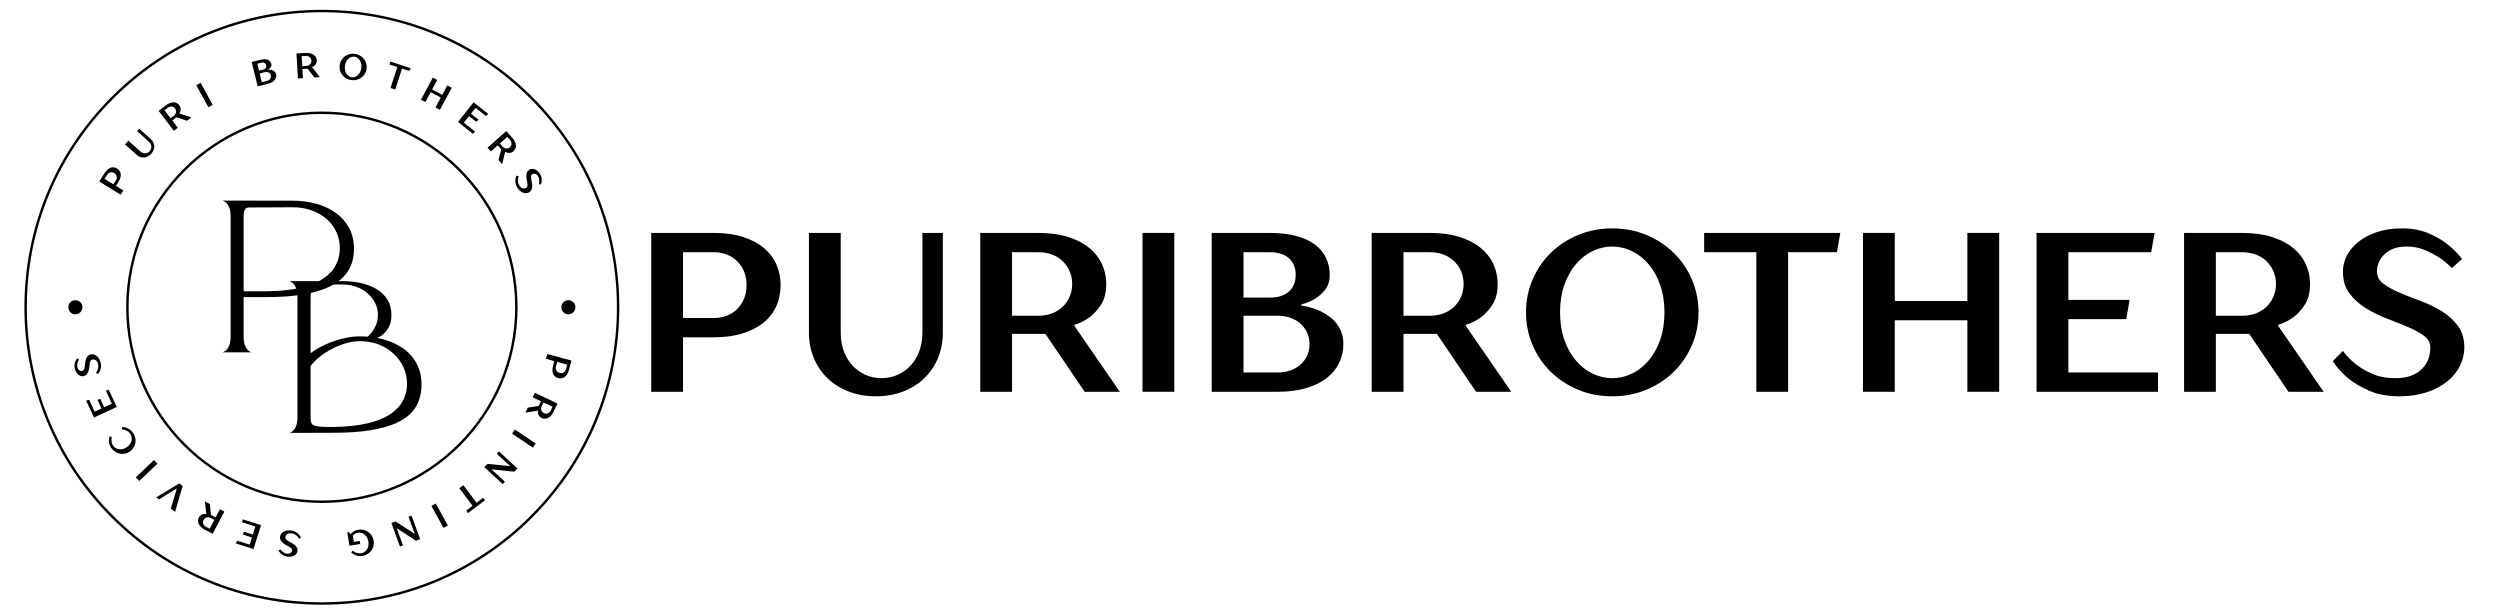 <svg xmlns="http://www.w3.org/2000/svg" xmlns:xlink="http://www.w3.org/1999/xlink" width="1779" zoomAndPan="magnify" viewBox="0 0 1334.25 328.5" height="438" preserveAspectRatio="xMidYMid meet" version="1.0"><defs><g/><clipPath id="6273a9d703"><path d="M 13.023 5.227 L 330.539 5.227 L 330.539 322.742 L 13.023 322.742 Z M 13.023 5.227 " clip-rule="nonzero"/></clipPath><clipPath id="1a4d85cfb7"><rect x="0" width="248" y="0" height="86"/></clipPath><clipPath id="3e43bc9c5d"><rect x="0" width="278" y="0" height="118"/></clipPath><clipPath id="628910f1ae"><rect x="0" width="75" y="0" height="189"/></clipPath><clipPath id="c543af1c1e"><rect x="0" width="76" y="0" height="189"/></clipPath><clipPath id="1decd42734"><rect x="0" width="988" y="0" height="148"/></clipPath></defs><g clip-path="url(#6273a9d703)"><path fill="#000000" d="M 171.777 322.738 C 129.375 322.738 89.508 306.227 59.52 276.242 C 29.535 246.254 13.023 206.387 13.023 163.984 C 13.023 121.578 29.535 81.711 59.52 51.723 C 89.508 21.738 129.375 5.227 171.777 5.227 C 214.184 5.227 254.051 21.738 284.035 51.723 C 314.023 81.711 330.535 121.578 330.535 163.984 C 330.535 206.387 314.023 246.254 284.035 276.242 C 254.051 306.227 214.184 322.738 171.777 322.738 Z M 171.777 6.531 C 129.723 6.531 90.184 22.91 60.445 52.648 C 30.707 82.387 14.328 121.926 14.328 163.984 C 14.328 206.039 30.707 245.578 60.445 275.316 C 90.184 305.055 129.723 321.434 171.777 321.434 C 213.836 321.434 253.375 305.055 283.113 275.316 C 312.852 245.578 329.23 206.039 329.23 163.984 C 329.23 121.926 312.852 82.387 283.113 52.648 C 253.375 22.91 213.836 6.531 171.777 6.531 Z M 171.777 6.531 " fill-opacity="1" fill-rule="nonzero"/></g><path fill="#000000" d="M 171.777 268.438 C 114.184 268.438 67.324 221.578 67.324 163.984 C 67.324 106.387 114.184 59.527 171.777 59.527 C 229.375 59.527 276.234 106.387 276.234 163.984 C 276.234 221.578 229.375 268.438 171.777 268.438 Z M 171.777 60.836 C 114.902 60.836 68.633 107.105 68.633 163.984 C 68.633 220.859 114.902 267.129 171.777 267.129 C 228.656 267.129 274.926 220.859 274.926 163.984 C 274.926 107.105 228.656 60.836 171.777 60.836 Z M 171.777 60.836 " fill-opacity="1" fill-rule="nonzero"/><path fill="#000000" d="M 43.988 163.984 C 43.988 166.062 42.301 167.746 40.223 167.746 C 38.145 167.746 36.461 166.062 36.461 163.984 C 36.461 161.906 38.145 160.219 40.223 160.219 C 42.301 160.219 43.988 161.906 43.988 163.984 Z M 303.336 160.219 C 301.258 160.219 299.57 161.906 299.57 163.984 C 299.57 166.062 301.258 167.746 303.336 167.746 C 305.414 167.746 307.098 166.062 307.098 163.984 C 307.098 161.906 305.414 160.219 303.336 160.219 Z M 303.336 160.219 " fill-opacity="1" fill-rule="nonzero"/><g transform="matrix(1, 0, 0, 1, 48, 23)"><g clip-path="url(#1a4d85cfb7)"><g fill="#000000" fill-opacity="1"><g transform="translate(15.649, 82.137)"><g><path d="M -10.625 -8.25 L -7.859 -12.719 C -7.367 -13.508 -6.836 -14.145 -6.266 -14.625 C -5.703 -15.113 -5.129 -15.457 -4.547 -15.656 C -3.973 -15.852 -3.395 -15.91 -2.812 -15.828 C -2.238 -15.742 -1.688 -15.539 -1.156 -15.219 C -0.613 -14.875 -0.18 -14.461 0.141 -13.984 C 0.473 -13.504 0.68 -12.957 0.766 -12.344 C 0.859 -11.738 0.812 -11.078 0.625 -10.359 C 0.438 -9.648 0.098 -8.898 -0.391 -8.109 L -1.75 -5.922 L 2.156 -3.5 L 0.75 -1.219 Z M -1.766 -8.953 C -1.547 -9.297 -1.406 -9.645 -1.344 -10 C -1.281 -10.363 -1.289 -10.719 -1.375 -11.062 C -1.457 -11.406 -1.609 -11.719 -1.828 -12 C -2.047 -12.289 -2.328 -12.547 -2.672 -12.766 C -3.016 -12.973 -3.363 -13.109 -3.719 -13.172 C -4.07 -13.242 -4.414 -13.238 -4.75 -13.156 C -5.094 -13.07 -5.41 -12.922 -5.703 -12.703 C -6.004 -12.492 -6.266 -12.219 -6.484 -11.875 L -7.844 -9.688 L -3.125 -6.766 Z M -1.766 -8.953 "/></g></g></g><g fill="#000000" fill-opacity="1"><g transform="translate(27.704, 64.059)"><g><path d="M 5.031 -5 C 4.469 -4.375 3.852 -3.895 3.188 -3.562 C 2.531 -3.227 1.859 -3.035 1.172 -2.984 C 0.484 -2.941 -0.191 -3.035 -0.859 -3.266 C -1.535 -3.504 -2.156 -3.879 -2.719 -4.391 L -8.953 -10.031 L -7.172 -12.016 L -0.938 -6.375 C -0.508 -5.988 -0.062 -5.703 0.406 -5.516 C 0.875 -5.328 1.332 -5.238 1.781 -5.25 C 2.238 -5.27 2.676 -5.367 3.094 -5.547 C 3.52 -5.734 3.895 -6.004 4.219 -6.359 C 4.531 -6.711 4.758 -7.109 4.906 -7.547 C 5.051 -7.984 5.102 -8.426 5.062 -8.875 C 5.031 -9.32 4.898 -9.77 4.672 -10.219 C 4.441 -10.664 4.113 -11.082 3.688 -11.469 L -2.547 -17.109 L -1.406 -18.391 L 4.828 -12.75 C 5.391 -12.238 5.828 -11.66 6.141 -11.016 C 6.453 -10.379 6.613 -9.711 6.625 -9.016 C 6.645 -8.328 6.523 -7.641 6.266 -6.953 C 6.004 -6.266 5.594 -5.613 5.031 -5 Z M 5.031 -5 "/></g></g></g><g fill="#000000" fill-opacity="1"><g transform="translate(43.646, 47.671)"><g><path d="M -6.984 -11.5 L -3.109 -14.453 C -2.359 -15.035 -1.629 -15.453 -0.922 -15.703 C -0.223 -15.961 0.43 -16.082 1.047 -16.062 C 1.66 -16.051 2.223 -15.91 2.734 -15.641 C 3.254 -15.367 3.691 -15 4.047 -14.531 C 4.473 -13.969 4.707 -13.426 4.75 -12.906 C 4.801 -12.383 4.77 -11.926 4.656 -11.531 C 4.531 -11.039 4.316 -10.586 4.016 -10.172 L 4.062 -10.094 L 10.484 -8.016 L 8.125 -6.203 L 2.547 -8.078 L 0.312 -6.375 L 3.266 -2.5 L 1.141 -0.875 Z M 1.125 -8.922 C 1.469 -9.18 1.738 -9.469 1.938 -9.781 C 2.133 -10.102 2.254 -10.438 2.297 -10.781 C 2.348 -11.125 2.332 -11.461 2.25 -11.797 C 2.164 -12.141 2.004 -12.469 1.766 -12.781 C 1.535 -13.082 1.266 -13.316 0.953 -13.484 C 0.648 -13.66 0.328 -13.77 -0.016 -13.812 C -0.359 -13.852 -0.707 -13.816 -1.062 -13.703 C -1.426 -13.598 -1.781 -13.414 -2.125 -13.156 L -3.875 -11.828 L -0.625 -7.594 Z M 1.125 -8.922 "/></g></g></g><g fill="#000000" fill-opacity="1"><g transform="translate(61.931, 34.907)"><g><path d="M -5.188 -12.406 L -2.859 -13.703 L 3.594 -1.984 L 1.266 -0.688 Z M -5.188 -12.406 "/></g></g></g><g fill="#000000" fill-opacity="1"><g transform="translate(75.06, 28.311)"><g/></g></g><g fill="#000000" fill-opacity="1"><g transform="translate(88.103, 23.399)"><g><path d="M -1.781 -13.344 L 2.953 -14.5 C 3.805 -14.707 4.566 -14.801 5.234 -14.781 C 5.91 -14.758 6.484 -14.641 6.953 -14.422 C 7.422 -14.203 7.801 -13.906 8.094 -13.531 C 8.383 -13.164 8.594 -12.738 8.719 -12.25 C 8.832 -11.75 8.805 -11.316 8.641 -10.953 C 8.473 -10.586 8.266 -10.285 8.016 -10.047 C 7.734 -9.742 7.391 -9.488 6.984 -9.281 L 7.016 -9.188 C 7.672 -9.238 8.273 -9.195 8.828 -9.062 C 9.078 -9 9.328 -8.914 9.578 -8.812 C 9.828 -8.719 10.055 -8.578 10.266 -8.391 C 10.484 -8.211 10.672 -8 10.828 -7.75 C 10.992 -7.508 11.117 -7.219 11.203 -6.875 C 11.336 -6.332 11.348 -5.797 11.234 -5.266 C 11.129 -4.734 10.898 -4.234 10.547 -3.766 C 10.191 -3.305 9.703 -2.895 9.078 -2.531 C 8.453 -2.164 7.68 -1.875 6.766 -1.656 L 1.391 -0.344 Z M 6.375 -3.234 C 6.781 -3.328 7.129 -3.469 7.422 -3.656 C 7.711 -3.852 7.945 -4.086 8.125 -4.359 C 8.301 -4.629 8.414 -4.922 8.469 -5.234 C 8.531 -5.555 8.52 -5.879 8.438 -6.203 C 8.363 -6.523 8.227 -6.812 8.031 -7.062 C 7.832 -7.312 7.594 -7.508 7.312 -7.656 C 7.039 -7.812 6.727 -7.91 6.375 -7.953 C 6.031 -7.992 5.656 -7.969 5.25 -7.875 L 2.484 -7.188 L 3.609 -2.547 Z M 4.25 -9.219 C 4.957 -9.383 5.445 -9.68 5.719 -10.109 C 6 -10.535 6.07 -11.023 5.938 -11.578 C 5.801 -12.129 5.508 -12.531 5.062 -12.781 C 4.625 -13.039 4.051 -13.086 3.344 -12.922 L 1.219 -12.391 L 2.125 -8.688 Z M 4.25 -9.219 "/></g></g></g><g fill="#000000" fill-opacity="1"><g transform="translate(109.58, 18.958)"><g><path d="M 0.641 -13.438 L 5.5 -13.719 C 6.445 -13.781 7.281 -13.723 8 -13.547 C 8.727 -13.367 9.344 -13.098 9.844 -12.734 C 10.352 -12.379 10.742 -11.945 11.016 -11.438 C 11.285 -10.926 11.438 -10.375 11.469 -9.781 C 11.508 -9.082 11.406 -8.504 11.156 -8.047 C 10.906 -7.586 10.625 -7.223 10.312 -6.953 C 9.926 -6.617 9.488 -6.363 9 -6.188 L 9.016 -6.094 L 13.156 -0.797 L 10.203 -0.609 L 6.609 -5.281 L 3.812 -5.109 L 4.109 -0.25 L 1.438 -0.094 Z M 5.906 -6.766 C 6.332 -6.797 6.719 -6.883 7.062 -7.031 C 7.406 -7.188 7.691 -7.395 7.922 -7.656 C 8.16 -7.914 8.336 -8.207 8.453 -8.531 C 8.578 -8.863 8.629 -9.223 8.609 -9.609 C 8.586 -9.992 8.492 -10.344 8.328 -10.656 C 8.172 -10.977 7.957 -11.25 7.688 -11.469 C 7.426 -11.695 7.117 -11.867 6.766 -11.984 C 6.41 -12.098 6.02 -12.141 5.594 -12.109 L 3.406 -11.984 L 3.719 -6.641 Z M 5.906 -6.766 "/></g></g></g><g fill="#000000" fill-opacity="1"><g transform="translate(131.632, 18.332)"><g><path d="M 7.922 1.422 C 6.891 1.285 5.957 0.977 5.125 0.5 C 4.301 0.02 3.609 -0.578 3.047 -1.297 C 2.484 -2.016 2.07 -2.82 1.812 -3.719 C 1.562 -4.625 1.504 -5.562 1.641 -6.531 C 1.766 -7.508 2.062 -8.395 2.531 -9.188 C 3.008 -9.988 3.613 -10.664 4.344 -11.219 C 5.07 -11.77 5.895 -12.172 6.812 -12.422 C 7.738 -12.68 8.719 -12.742 9.75 -12.609 C 10.77 -12.473 11.691 -12.16 12.516 -11.672 C 13.348 -11.191 14.039 -10.594 14.594 -9.875 C 15.156 -9.156 15.566 -8.348 15.828 -7.453 C 16.086 -6.555 16.156 -5.617 16.031 -4.641 C 15.895 -3.672 15.586 -2.785 15.109 -1.984 C 14.629 -1.18 14.023 -0.504 13.297 0.047 C 12.578 0.598 11.754 1 10.828 1.25 C 9.91 1.5 8.941 1.555 7.922 1.422 Z M 8.109 -0.078 C 8.672 -0.004 9.227 -0.062 9.781 -0.25 C 10.344 -0.438 10.859 -0.738 11.328 -1.156 C 11.797 -1.582 12.191 -2.117 12.516 -2.766 C 12.848 -3.41 13.07 -4.16 13.188 -5.016 C 13.289 -5.867 13.266 -6.648 13.109 -7.359 C 12.961 -8.078 12.719 -8.695 12.375 -9.219 C 12.031 -9.75 11.613 -10.172 11.125 -10.484 C 10.645 -10.805 10.125 -11.004 9.562 -11.078 C 8.988 -11.148 8.422 -11.098 7.859 -10.922 C 7.297 -10.742 6.781 -10.441 6.312 -10.016 C 5.852 -9.598 5.457 -9.062 5.125 -8.406 C 4.789 -7.758 4.57 -7.008 4.469 -6.156 C 4.352 -5.301 4.375 -4.52 4.531 -3.812 C 4.688 -3.102 4.93 -2.484 5.266 -1.953 C 5.609 -1.43 6.023 -1.004 6.516 -0.672 C 7.004 -0.348 7.535 -0.148 8.109 -0.078 Z M 8.109 -0.078 "/></g></g></g><g fill="#000000" fill-opacity="1"><g transform="translate(156.028, 22.528)"><g><path d="M 8.016 -9.75 L 3.812 -11.109 L 4.312 -12.656 L 15.219 -9.109 L 14.453 -7.656 L 10.547 -8.922 L 6.906 2.25 L 4.375 1.422 Z M 8.016 -9.75 "/></g></g></g><g fill="#000000" fill-opacity="1"><g transform="translate(175.41, 29.533)"><g><path d="M 7.578 -11.109 L 9.938 -9.844 L 7.234 -4.797 L 12.609 -1.906 L 15.312 -6.953 L 17.688 -5.688 L 11.375 6.094 L 9 4.828 L 11.844 -0.469 L 6.469 -3.359 L 3.625 1.938 L 1.266 0.672 Z M 7.578 -11.109 "/></g></g></g><g fill="#000000" fill-opacity="1"><g transform="translate(195.318, 41.2)"><g><path d="M 9.438 -9.594 L 17.219 -3.422 L 15.969 -2.312 L 10.516 -6.656 L 8.031 -3.516 L 12.078 -0.297 L 10.828 0.797 L 7.016 -2.234 L 4.234 1.281 L 10.141 5.984 L 9.125 7.25 L 1.125 0.891 Z M 9.438 -9.594 "/></g></g></g><g fill="#000000" fill-opacity="1"><g transform="translate(211.244, 54.749)"><g><path d="M 10.969 -7.797 L 14.203 -4.156 C 14.828 -3.445 15.289 -2.75 15.594 -2.062 C 15.906 -1.375 16.07 -0.723 16.094 -0.109 C 16.125 0.504 16.023 1.07 15.797 1.594 C 15.566 2.125 15.227 2.586 14.781 2.984 C 14.258 3.441 13.738 3.719 13.219 3.812 C 12.695 3.906 12.234 3.906 11.828 3.812 C 11.336 3.719 10.867 3.535 10.422 3.266 L 10.359 3.328 L 8.75 9.875 L 6.781 7.656 L 8.25 1.953 L 6.375 -0.156 L 2.719 3.078 L 0.953 1.078 Z M 8.984 0.469 C 9.266 0.789 9.57 1.039 9.906 1.219 C 10.238 1.395 10.578 1.492 10.922 1.516 C 11.266 1.535 11.602 1.488 11.938 1.375 C 12.27 1.27 12.582 1.094 12.875 0.844 C 13.164 0.582 13.383 0.297 13.531 -0.016 C 13.676 -0.336 13.754 -0.672 13.766 -1.016 C 13.785 -1.359 13.727 -1.707 13.594 -2.062 C 13.469 -2.414 13.266 -2.754 12.984 -3.078 L 11.516 -4.719 L 7.516 -1.172 Z M 8.984 0.469 "/></g></g></g><g fill="#000000" fill-opacity="1"><g transform="translate(225.306, 71.857)"><g><path d="M 2.781 5.25 C 2.27 4.406 1.957 3.602 1.844 2.844 C 1.727 2.082 1.711 1.406 1.797 0.812 C 1.879 0.145 2.062 -0.492 2.344 -1.109 L 3.531 -0.828 C 3.332 -0.328 3.203 0.191 3.141 0.734 C 3.086 1.203 3.098 1.727 3.172 2.312 C 3.254 2.906 3.488 3.516 3.875 4.141 C 4.363 4.941 4.945 5.438 5.625 5.625 C 6.312 5.812 6.977 5.707 7.625 5.312 C 7.957 5.102 8.145 4.77 8.188 4.312 C 8.227 3.863 8.203 3.344 8.109 2.75 C 8.016 2.164 7.906 1.539 7.781 0.875 C 7.656 0.207 7.598 -0.441 7.609 -1.078 C 7.617 -1.723 7.734 -2.328 7.953 -2.891 C 8.172 -3.461 8.594 -3.941 9.219 -4.328 C 9.613 -4.566 10.055 -4.703 10.547 -4.734 C 11.035 -4.766 11.531 -4.688 12.031 -4.5 C 12.539 -4.32 13.047 -4.023 13.547 -3.609 C 14.055 -3.203 14.516 -2.664 14.922 -2 C 15.367 -1.281 15.641 -0.582 15.734 0.094 C 15.836 0.77 15.859 1.379 15.797 1.922 C 15.734 2.535 15.586 3.117 15.359 3.672 L 14.281 3.344 C 14.383 2.906 14.445 2.441 14.469 1.953 C 14.488 1.547 14.457 1.094 14.375 0.594 C 14.289 0.094 14.109 -0.383 13.828 -0.844 C 13.422 -1.508 12.922 -1.922 12.328 -2.078 C 11.742 -2.242 11.207 -2.176 10.719 -1.875 C 10.363 -1.656 10.164 -1.316 10.125 -0.859 C 10.094 -0.41 10.117 0.102 10.203 0.688 C 10.297 1.281 10.406 1.906 10.531 2.562 C 10.664 3.219 10.734 3.867 10.734 4.516 C 10.734 5.16 10.617 5.766 10.391 6.328 C 10.172 6.891 9.75 7.363 9.125 7.75 C 8.676 8.02 8.176 8.176 7.625 8.219 C 7.07 8.27 6.508 8.195 5.938 8 C 5.375 7.812 4.816 7.488 4.266 7.031 C 3.723 6.57 3.227 5.977 2.781 5.25 Z M 2.781 5.25 "/></g></g></g></g></g><g transform="matrix(1, 0, 0, 1, 33, 185)"><g clip-path="url(#3e43bc9c5d)"><g fill="#000000" fill-opacity="1"><g transform="translate(259.464, 2.549)"><g><path d="M 12.531 4.891 L 11.156 9.953 C 10.914 10.848 10.594 11.609 10.188 12.234 C 9.789 12.859 9.336 13.348 8.828 13.703 C 8.316 14.055 7.773 14.273 7.203 14.359 C 6.641 14.453 6.055 14.414 5.453 14.25 C 4.836 14.082 4.301 13.816 3.844 13.453 C 3.383 13.086 3.023 12.625 2.766 12.062 C 2.516 11.5 2.379 10.848 2.359 10.109 C 2.336 9.367 2.445 8.551 2.688 7.656 L 3.359 5.172 L -1.078 3.969 L -0.375 1.391 Z M 4.234 8.078 C 4.129 8.473 4.098 8.848 4.141 9.203 C 4.18 9.566 4.289 9.898 4.469 10.203 C 4.645 10.516 4.879 10.773 5.172 10.984 C 5.461 11.203 5.805 11.363 6.203 11.469 C 6.598 11.582 6.973 11.617 7.328 11.578 C 7.68 11.547 8.008 11.438 8.312 11.25 C 8.625 11.07 8.891 10.836 9.109 10.547 C 9.328 10.266 9.488 9.926 9.594 9.531 L 10.266 7.047 L 4.906 5.594 Z M 4.234 8.078 "/></g></g></g><g fill="#000000" fill-opacity="1"><g transform="translate(253.043, 23.329)"><g><path d="M 11.469 7.031 L 9.375 11.438 C 8.969 12.289 8.508 12.992 8 13.547 C 7.488 14.098 6.957 14.504 6.406 14.766 C 5.863 15.035 5.301 15.164 4.719 15.156 C 4.133 15.156 3.578 15.023 3.047 14.766 C 2.41 14.461 1.953 14.094 1.672 13.656 C 1.398 13.219 1.219 12.797 1.125 12.391 C 1.02 11.898 1.004 11.395 1.078 10.875 L 1 10.828 L -5.656 11.906 L -4.375 9.234 L 1.438 8.344 L 2.641 5.812 L -1.766 3.719 L -0.609 1.297 Z M 3.078 8.453 C 2.891 8.836 2.781 9.219 2.75 9.594 C 2.719 9.969 2.758 10.316 2.875 10.641 C 2.988 10.973 3.16 11.27 3.391 11.531 C 3.617 11.789 3.91 12.004 4.266 12.172 C 4.609 12.336 4.957 12.426 5.312 12.438 C 5.664 12.457 6.004 12.406 6.328 12.281 C 6.648 12.156 6.945 11.961 7.219 11.703 C 7.488 11.441 7.719 11.117 7.906 10.734 L 8.844 8.75 L 4.016 6.469 Z M 3.078 8.453 "/></g></g></g><g fill="#000000" fill-opacity="1"><g transform="translate(242.62, 43.04)"><g><path d="M 10.297 8.656 L 8.797 10.875 L -2.297 3.406 L -0.797 1.188 Z M 10.297 8.656 "/></g></g></g><g fill="#000000" fill-opacity="1"><g transform="translate(234.253, 54.849)"><g><path d="M 8.859 10.141 L 7.234 11.891 L -4.781 10.672 L -4.844 10.734 L 2.25 17.281 L 1.062 18.562 L -8.766 9.484 L -7.141 7.719 L 4.891 8.938 L 4.953 8.859 L -2.141 2.312 L -0.969 1.062 Z M 8.859 10.141 "/></g></g></g><g fill="#000000" fill-opacity="1"><g transform="translate(217.946, 71.182)"><g><path d="M 3.406 12.141 L 6.922 9.484 L 7.906 10.781 L -1.234 17.703 L -2 16.234 L 1.281 13.75 L -5.797 4.375 L -3.672 2.766 Z M 3.406 12.141 "/></g></g></g><g fill="#000000" fill-opacity="1"><g transform="translate(200.83, 83.024)"><g><path d="M 5.188 12.406 L 2.859 13.703 L -3.594 1.984 L -1.266 0.688 Z M 5.188 12.406 "/></g></g></g><g fill="#000000" fill-opacity="1"><g transform="translate(187.991, 89.701)"><g><path d="M 3.25 13.062 L 1 13.875 L -9.125 7.297 L -9.219 7.328 L -5.906 16.391 L -7.531 16.984 L -12.125 4.422 L -9.875 3.609 L 0.266 10.188 L 0.344 10.156 L -2.969 1.078 L -1.344 0.5 Z M 3.25 13.062 "/></g></g></g><g fill="#000000" fill-opacity="1"><g transform="translate(166.121, 96.848)"><g><path d="M -7.984 0.906 C -6.973 0.738 -6 0.766 -5.062 0.984 C -4.133 1.203 -3.297 1.578 -2.547 2.109 C -1.797 2.641 -1.172 3.301 -0.672 4.094 C -0.172 4.883 0.156 5.766 0.312 6.734 C 0.469 7.691 0.43 8.625 0.203 9.531 C -0.023 10.438 -0.41 11.258 -0.953 12 C -1.492 12.738 -2.172 13.359 -2.984 13.859 C -3.805 14.367 -4.723 14.707 -5.734 14.875 C -6.648 15.02 -7.473 15 -8.203 14.812 C -8.941 14.633 -9.562 14.41 -10.062 14.141 C -10.664 13.816 -11.191 13.438 -11.641 13 L -10.938 12.016 C -10.551 12.336 -10.117 12.625 -9.641 12.875 C -9.223 13.07 -8.738 13.238 -8.188 13.375 C -7.633 13.508 -7.023 13.52 -6.359 13.406 C -5.723 13.312 -5.141 13.086 -4.609 12.734 C -4.086 12.391 -3.645 11.941 -3.281 11.391 C -2.914 10.848 -2.66 10.219 -2.516 9.5 C -2.379 8.789 -2.379 8.02 -2.516 7.188 C -2.648 6.352 -2.895 5.617 -3.25 4.984 C -3.613 4.348 -4.051 3.828 -4.562 3.422 C -5.07 3.016 -5.629 2.727 -6.234 2.562 C -6.848 2.395 -7.473 2.359 -8.109 2.453 C -8.547 2.523 -8.926 2.641 -9.25 2.797 C -9.582 2.961 -9.859 3.133 -10.078 3.312 C -10.359 3.5 -10.598 3.719 -10.797 3.969 L -10.25 7.359 L -7.125 6.859 L -6.859 8.469 L -12.625 9.391 L -13.781 2.219 L -12.828 2.062 L -12.141 3.312 L -12.047 3.297 C -11.754 2.91 -11.414 2.566 -11.031 2.266 C -10.695 1.992 -10.273 1.723 -9.766 1.453 C -9.266 1.191 -8.672 1.008 -7.984 0.906 Z M -7.984 0.906 "/></g></g></g><g fill="#000000" fill-opacity="1"><g transform="translate(142.2, 99.604)"><g/></g></g><g fill="#000000" fill-opacity="1"><g transform="translate(128.24, 99.288)"><g><path d="M -5.812 -1.188 C -4.832 -1.051 -4.016 -0.781 -3.359 -0.375 C -2.711 0.02 -2.188 0.43 -1.781 0.859 C -1.301 1.359 -0.922 1.91 -0.641 2.516 L -1.594 3.25 C -1.852 2.781 -2.18 2.352 -2.578 1.969 C -2.891 1.625 -3.297 1.297 -3.797 0.984 C -4.305 0.672 -4.926 0.461 -5.656 0.359 C -6.594 0.234 -7.348 0.375 -7.922 0.781 C -8.492 1.188 -8.832 1.77 -8.938 2.531 C -8.988 2.914 -8.852 3.266 -8.531 3.578 C -8.219 3.898 -7.801 4.211 -7.281 4.516 C -6.77 4.828 -6.219 5.141 -5.625 5.453 C -5.031 5.773 -4.484 6.141 -3.984 6.547 C -3.492 6.961 -3.098 7.438 -2.797 7.969 C -2.504 8.508 -2.41 9.145 -2.516 9.875 C -2.578 10.332 -2.75 10.758 -3.031 11.156 C -3.312 11.551 -3.68 11.883 -4.141 12.156 C -4.609 12.438 -5.16 12.641 -5.797 12.766 C -6.441 12.898 -7.148 12.914 -7.922 12.812 C -8.766 12.688 -9.477 12.445 -10.062 12.094 C -10.645 11.738 -11.129 11.367 -11.516 10.984 C -11.953 10.547 -12.312 10.062 -12.594 9.531 L -11.641 8.922 C -11.367 9.273 -11.051 9.613 -10.688 9.938 C -10.383 10.219 -10.016 10.484 -9.578 10.734 C -9.141 10.992 -8.648 11.16 -8.109 11.234 C -7.348 11.336 -6.719 11.211 -6.219 10.859 C -5.727 10.504 -5.445 10.047 -5.375 9.484 C -5.312 9.066 -5.441 8.695 -5.766 8.375 C -6.086 8.062 -6.504 7.75 -7.016 7.438 C -7.523 7.133 -8.078 6.828 -8.672 6.516 C -9.266 6.203 -9.805 5.836 -10.297 5.422 C -10.797 5.016 -11.191 4.547 -11.484 4.016 C -11.773 3.484 -11.875 2.859 -11.781 2.141 C -11.707 1.617 -11.516 1.129 -11.203 0.672 C -10.898 0.211 -10.488 -0.172 -9.969 -0.484 C -9.445 -0.797 -8.836 -1.02 -8.141 -1.156 C -7.441 -1.289 -6.664 -1.301 -5.812 -1.188 Z M -5.812 -1.188 "/></g></g></g><g fill="#000000" fill-opacity="1"><g transform="translate(107.706, 95.704)"><g><path d="M -5.422 12.312 L -14.891 9.312 L -14.109 7.859 L -7.469 9.969 L -6.266 6.141 L -11.172 4.578 L -10.406 3.109 L -5.766 4.594 L -4.406 0.312 L -11.594 -1.969 L -11.109 -3.516 L -1.375 -0.438 Z M -5.422 12.312 "/></g></g></g><g fill="#000000" fill-opacity="1"><g transform="translate(88.002, 88.708)"><g><path d="M -7.484 11.172 L -11.797 8.922 C -12.641 8.484 -13.32 8 -13.844 7.469 C -14.375 6.938 -14.758 6.391 -15 5.828 C -15.25 5.266 -15.359 4.691 -15.328 4.109 C -15.297 3.535 -15.141 2.988 -14.859 2.469 C -14.535 1.844 -14.148 1.398 -13.703 1.141 C -13.254 0.879 -12.828 0.711 -12.422 0.641 C -11.922 0.547 -11.414 0.551 -10.906 0.656 L -10.875 0.578 L -11.688 -6.109 L -9.047 -4.734 L -8.406 1.109 L -5.906 2.406 L -3.641 -1.906 L -1.281 -0.672 Z M -8.562 2.75 C -8.938 2.551 -9.312 2.426 -9.688 2.375 C -10.062 2.332 -10.41 2.359 -10.734 2.453 C -11.066 2.555 -11.367 2.719 -11.641 2.938 C -11.922 3.164 -12.148 3.453 -12.328 3.797 C -12.504 4.141 -12.602 4.484 -12.625 4.828 C -12.656 5.18 -12.617 5.52 -12.516 5.844 C -12.41 6.176 -12.234 6.484 -11.984 6.766 C -11.734 7.047 -11.422 7.285 -11.047 7.484 L -9.094 8.5 L -6.609 3.766 Z M -8.562 2.75 "/></g></g></g><g fill="#000000" fill-opacity="1"><g transform="translate(68.78, 77.755)"><g><path d="M -8.344 10.453 L -10.625 8.688 L -7.422 -2 L -7.484 -2.062 L -16.953 3.766 L -18.391 2.641 L -6.109 -4.75 L -4.312 -3.344 Z M -8.344 10.453 "/></g></g></g><g fill="#000000" fill-opacity="1"><g transform="translate(51.987, 63.511)"><g><path d="M -10.672 8.188 L -12.516 6.266 L -2.828 -2.969 L -0.984 -1.047 Z M -10.672 8.188 "/></g></g></g><g fill="#000000" fill-opacity="1"><g transform="translate(42.258, 52.794)"><g><path d="M -4.281 -6.812 C -3.688 -5.957 -3.285 -5.062 -3.078 -4.125 C -2.879 -3.195 -2.859 -2.281 -3.016 -1.375 C -3.172 -0.469 -3.492 0.379 -3.984 1.172 C -4.473 1.961 -5.117 2.641 -5.922 3.203 C -6.723 3.766 -7.582 4.141 -8.5 4.328 C -9.426 4.516 -10.332 4.52 -11.219 4.344 C -12.113 4.176 -12.969 3.836 -13.781 3.328 C -14.594 2.816 -15.297 2.133 -15.891 1.281 C -16.422 0.52 -16.758 -0.227 -16.906 -0.969 C -17.062 -1.707 -17.129 -2.363 -17.109 -2.938 C -17.086 -3.602 -16.977 -4.238 -16.781 -4.844 L -15.578 -4.625 C -15.703 -4.133 -15.766 -3.625 -15.766 -3.094 C -15.773 -2.633 -15.719 -2.125 -15.594 -1.562 C -15.477 -1.008 -15.227 -0.453 -14.844 0.109 C -14.469 0.641 -14.008 1.062 -13.469 1.375 C -12.926 1.695 -12.332 1.898 -11.688 1.984 C -11.039 2.078 -10.363 2.031 -9.656 1.844 C -8.957 1.664 -8.258 1.336 -7.562 0.859 C -6.875 0.367 -6.32 -0.172 -5.906 -0.766 C -5.488 -1.359 -5.207 -1.973 -5.062 -2.609 C -4.926 -3.254 -4.91 -3.883 -5.016 -4.5 C -5.129 -5.125 -5.375 -5.703 -5.75 -6.234 C -6.164 -6.848 -6.629 -7.312 -7.141 -7.625 C -7.66 -7.938 -8.148 -8.172 -8.609 -8.328 C -9.129 -8.492 -9.656 -8.594 -10.188 -8.625 L -10.031 -9.906 C -9.352 -9.906 -8.676 -9.797 -8 -9.578 C -7.426 -9.398 -6.805 -9.098 -6.141 -8.672 C -5.473 -8.242 -4.852 -7.625 -4.281 -6.812 Z M -4.281 -6.812 "/></g></g></g><g fill="#000000" fill-opacity="1"><g transform="translate(29.889, 33.532)"><g><path d="M -12.75 4.281 L -16.906 -4.734 L -15.297 -5.156 L -12.391 1.172 L -8.75 -0.5 L -10.906 -5.188 L -9.297 -5.609 L -7.266 -1.188 L -3.188 -3.062 L -6.344 -9.922 L -4.875 -10.594 L -0.594 -1.312 Z M -12.75 4.281 "/></g></g></g><g fill="#000000" fill-opacity="1"><g transform="translate(21.829, 14.209)"><g><path d="M -1.172 -5.812 C -0.91 -4.852 -0.832 -3.992 -0.938 -3.234 C -1.051 -2.484 -1.234 -1.836 -1.484 -1.297 C -1.754 -0.672 -2.113 -0.102 -2.562 0.406 L -3.625 -0.219 C -3.289 -0.633 -3.02 -1.098 -2.812 -1.609 C -2.625 -2.035 -2.484 -2.539 -2.391 -3.125 C -2.305 -3.707 -2.359 -4.352 -2.547 -5.062 C -2.785 -5.977 -3.195 -6.617 -3.781 -6.984 C -4.375 -7.359 -5.039 -7.453 -5.781 -7.266 C -6.164 -7.16 -6.441 -6.895 -6.609 -6.469 C -6.785 -6.051 -6.91 -5.547 -6.984 -4.953 C -7.055 -4.359 -7.129 -3.727 -7.203 -3.062 C -7.273 -2.395 -7.406 -1.75 -7.594 -1.125 C -7.789 -0.508 -8.07 0.031 -8.438 0.5 C -8.812 0.977 -9.359 1.312 -10.078 1.5 C -10.523 1.625 -10.984 1.633 -11.453 1.531 C -11.93 1.426 -12.391 1.211 -12.828 0.891 C -13.266 0.578 -13.664 0.148 -14.031 -0.391 C -14.395 -0.941 -14.676 -1.598 -14.875 -2.359 C -15.094 -3.172 -15.148 -3.914 -15.047 -4.594 C -14.953 -5.27 -14.801 -5.859 -14.594 -6.359 C -14.352 -6.93 -14.051 -7.445 -13.688 -7.906 L -12.719 -7.281 C -12.957 -6.895 -13.156 -6.469 -13.312 -6 C -13.445 -5.602 -13.547 -5.156 -13.609 -4.656 C -13.672 -4.156 -13.629 -3.645 -13.484 -3.125 C -13.285 -2.375 -12.926 -1.836 -12.406 -1.516 C -11.895 -1.203 -11.363 -1.117 -10.812 -1.266 C -10.406 -1.367 -10.117 -1.629 -9.953 -2.047 C -9.785 -2.473 -9.66 -2.977 -9.578 -3.562 C -9.504 -4.156 -9.438 -4.785 -9.375 -5.453 C -9.312 -6.117 -9.188 -6.758 -9 -7.375 C -8.812 -8 -8.531 -8.551 -8.156 -9.031 C -7.781 -9.508 -7.238 -9.844 -6.531 -10.031 C -6.031 -10.156 -5.508 -10.164 -4.969 -10.062 C -4.426 -9.957 -3.91 -9.727 -3.422 -9.375 C -2.93 -9.02 -2.488 -8.539 -2.094 -7.938 C -1.695 -7.344 -1.391 -6.633 -1.172 -5.812 Z M -1.172 -5.812 "/></g></g></g></g></g><g transform="matrix(1, 0, 0, 1, 115, 69)"><g clip-path="url(#628910f1ae)"><g fill="#000000" fill-opacity="1"><g transform="translate(1.406, 119.055)"><g><path d="M 39.828 -80.953 C 44.422 -80.953 48.691 -80.383 52.641 -79.25 C 56.598 -78.125 60.062 -76.469 63.031 -74.281 C 66.008 -72.094 68.336 -69.398 70.016 -66.203 C 71.691 -63.004 72.531 -59.332 72.531 -55.188 C 72.531 -52.406 72.086 -49.734 71.203 -47.172 C 70.316 -44.609 68.828 -42.254 66.734 -40.109 C 64.648 -37.961 61.816 -36.098 58.234 -34.516 C 54.66 -32.93 50.191 -31.695 44.828 -30.812 C 39.461 -29.926 33.051 -29.484 25.594 -29.484 L 13.609 -29.484 L 13.609 -8.641 C 13.609 -6.609 13.832 -5.016 14.281 -3.859 C 14.738 -2.711 15.25 -1.859 15.812 -1.297 C 16.375 -0.734 16.875 -0.375 17.312 -0.219 C 17.75 -0.07 17.969 0 17.969 0 L 2.312 0 C 2.312 0 2.523 -0.082 2.953 -0.25 C 3.391 -0.426 3.898 -0.785 4.484 -1.328 C 5.066 -1.867 5.578 -2.723 6.016 -3.891 C 6.453 -5.066 6.672 -6.648 6.672 -8.641 L 6.672 -72.359 C 6.672 -74.359 6.453 -75.93 6.016 -77.078 C 5.578 -78.223 5.066 -79.078 4.484 -79.641 C 3.898 -80.211 3.391 -80.582 2.953 -80.75 C 2.523 -80.914 2.312 -81 2.312 -81 Z M 25.594 -32.594 C 32.969 -32.664 39.172 -33.312 44.203 -34.531 C 49.234 -35.758 53.27 -37.422 56.312 -39.516 C 59.363 -41.609 61.566 -44.023 62.922 -46.766 C 64.285 -49.516 64.969 -52.438 64.969 -55.531 C 64.969 -58.688 64.344 -61.602 63.094 -64.281 C 61.852 -66.957 60.094 -69.273 57.812 -71.234 C 55.531 -73.191 52.863 -74.711 49.812 -75.797 C 46.77 -76.891 43.441 -77.438 39.828 -77.438 L 16.609 -77.328 C 15.703 -77.328 15.031 -77.062 14.594 -76.531 C 14.164 -76.008 13.895 -75.363 13.781 -74.594 C 13.664 -73.82 13.609 -73.062 13.609 -72.312 L 13.609 -32.594 Z M 25.594 -32.594 "/></g></g></g></g></g><g transform="matrix(1, 0, 0, 1, 151, 112)"><g clip-path="url(#c543af1c1e)"><g fill="#000000" fill-opacity="1"><g transform="translate(1.154, 119.034)"><g><path d="M 49.203 -50.672 C 53.836 -49.805 57.93 -48.281 61.484 -46.094 C 65.047 -43.906 67.82 -41.109 69.812 -37.703 C 71.812 -34.297 72.812 -30.316 72.812 -25.766 C 72.812 -22.973 72.395 -20.297 71.562 -17.734 C 70.738 -15.172 69.316 -12.816 67.297 -10.672 C 65.285 -8.523 62.488 -6.66 58.906 -5.078 C 55.332 -3.504 50.82 -2.273 45.375 -1.391 C 39.938 -0.504 33.379 -0.062 25.703 -0.062 L 2.312 0 C 2.312 0 2.523 -0.082 2.953 -0.25 C 3.391 -0.426 3.891 -0.785 4.453 -1.328 C 5.023 -1.867 5.523 -2.723 5.953 -3.891 C 6.391 -5.066 6.609 -6.648 6.609 -8.641 L 6.609 -72.359 C 6.609 -74.359 6.391 -75.93 5.953 -77.078 C 5.523 -78.223 5.023 -79.078 4.453 -79.641 C 3.891 -80.211 3.391 -80.582 2.953 -80.75 C 2.523 -80.914 2.312 -81 2.312 -81 C 2.312 -81 2.816 -81 3.828 -81 C 4.848 -81 6.195 -81 7.875 -81 C 9.551 -81 11.395 -81 13.406 -81 C 15.426 -81 17.441 -81 19.453 -81 C 21.473 -81 23.328 -81 25.016 -81 C 26.711 -81 28.078 -81 29.109 -81 C 30.148 -81 30.691 -81 30.734 -81 C 34.047 -81 37.254 -80.66 40.359 -79.984 C 43.461 -79.305 46.25 -78.242 48.719 -76.797 C 51.188 -75.348 53.145 -73.461 54.594 -71.141 C 56.039 -68.828 56.766 -66.016 56.766 -62.703 C 56.766 -59.91 56.078 -57.453 54.703 -55.328 C 53.328 -53.203 51.492 -51.648 49.203 -50.672 Z M 13.609 -72.312 L 13.609 -42.531 C 15.941 -44.301 18.598 -45.852 21.578 -47.188 C 24.555 -48.531 27.633 -49.586 30.812 -50.359 C 34 -51.129 37.039 -51.516 39.938 -51.516 C 41.332 -51.516 42.707 -51.457 44.062 -51.344 C 45.758 -52.852 47.098 -54.594 48.078 -56.562 C 49.055 -58.539 49.547 -60.66 49.547 -62.922 C 49.547 -65.18 49.055 -67.301 48.078 -69.281 C 47.098 -71.258 45.75 -72.988 44.031 -74.469 C 42.32 -75.957 40.328 -77.117 38.047 -77.953 C 35.766 -78.785 33.328 -79.203 30.734 -79.203 C 30.691 -79.203 30.238 -79.203 29.375 -79.203 C 28.508 -79.203 27.438 -79.203 26.156 -79.203 C 24.875 -79.203 23.602 -79.191 22.344 -79.172 C 21.082 -79.148 20.023 -79.141 19.172 -79.141 C 18.328 -79.141 17.906 -79.141 17.906 -79.141 C 17.758 -79.141 17.457 -79.082 17 -78.969 C 16.551 -78.852 16.062 -78.586 15.531 -78.172 C 15.008 -77.766 14.555 -77.098 14.172 -76.172 C 13.797 -75.254 13.609 -73.969 13.609 -72.312 Z M 25.312 -3.156 C 32.688 -3.238 38.914 -3.891 44 -5.109 C 49.082 -6.336 53.164 -7.992 56.25 -10.078 C 59.344 -12.172 61.586 -14.594 62.984 -17.344 C 64.379 -20.094 65.078 -23.008 65.078 -26.094 C 65.078 -29.258 64.453 -32.219 63.203 -34.969 C 61.961 -37.719 60.203 -40.145 57.922 -42.25 C 55.648 -44.363 52.988 -46.008 49.938 -47.188 C 46.883 -48.375 43.551 -48.969 39.938 -48.969 C 37.562 -48.969 35.094 -48.598 32.531 -47.859 C 29.977 -47.129 27.492 -46.133 25.078 -44.875 C 22.672 -43.613 20.469 -42.191 18.469 -40.609 C 16.477 -39.035 14.859 -37.379 13.609 -35.641 L 13.609 -8.641 C 13.609 -7.473 13.691 -6.52 13.859 -5.781 C 14.035 -5.051 14.477 -4.5 15.188 -4.125 C 15.906 -3.75 17.062 -3.484 18.656 -3.328 C 20.258 -3.18 22.477 -3.125 25.312 -3.156 Z M 25.312 -3.156 "/></g></g></g></g></g><g transform="matrix(1, 0, 0, 1, 338, 90)"><g clip-path="url(#1decd42734)"><g fill="#000000" fill-opacity="1"><g transform="translate(0.48, 119.091)"><g><path d="M 9.078 -84.781 L 42.391 -84.781 C 48.285 -84.781 53.473 -84.07 57.953 -82.656 C 62.441 -81.25 66.176 -79.289 69.156 -76.781 C 72.145 -74.281 74.383 -71.332 75.875 -67.938 C 77.375 -64.551 78.125 -60.879 78.125 -56.922 C 78.125 -52.891 77.375 -49.176 75.875 -45.781 C 74.383 -42.395 72.145 -39.469 69.156 -37 C 66.176 -34.539 62.441 -32.602 57.953 -31.188 C 53.473 -29.77 48.285 -29.062 42.391 -29.062 L 26.047 -29.062 L 26.047 0 L 9.078 0 Z M 42.391 -39.359 C 44.973 -39.359 47.332 -39.781 49.469 -40.625 C 51.613 -41.477 53.473 -42.691 55.047 -44.266 C 56.617 -45.848 57.828 -47.707 58.672 -49.844 C 59.523 -51.977 59.953 -54.336 59.953 -56.922 C 59.953 -59.516 59.523 -61.879 58.672 -64.016 C 57.828 -66.148 56.617 -68.004 55.047 -69.578 C 53.473 -71.16 51.613 -72.375 49.469 -73.219 C 47.332 -74.062 44.973 -74.484 42.391 -74.484 L 26.047 -74.484 L 26.047 -39.359 Z M 42.391 -39.359 "/></g></g></g><g fill="#000000" fill-opacity="1"><g transform="translate(84.649, 119.091)"><g><path d="M 44.812 2.422 C 39.488 2.422 34.645 1.57 30.281 -0.125 C 25.914 -1.82 22.16 -4.18 19.016 -7.203 C 15.867 -10.234 13.426 -13.828 11.688 -17.984 C 9.945 -22.141 9.078 -26.645 9.078 -31.5 L 9.078 -84.781 L 26.047 -84.781 L 26.047 -31.5 C 26.047 -27.863 26.609 -24.551 27.734 -21.562 C 28.867 -18.57 30.426 -16.023 32.406 -13.922 C 34.383 -11.828 36.68 -10.191 39.297 -9.016 C 41.922 -7.848 44.77 -7.266 47.844 -7.266 C 50.832 -7.266 53.656 -7.848 56.312 -9.016 C 58.977 -10.191 61.301 -11.828 63.281 -13.922 C 65.258 -16.023 66.812 -18.57 67.938 -21.562 C 69.07 -24.551 69.641 -27.863 69.641 -31.5 L 69.641 -84.781 L 80.547 -84.781 L 80.547 -31.5 C 80.547 -26.645 79.676 -22.141 77.938 -17.984 C 76.207 -13.828 73.766 -10.234 70.609 -7.203 C 67.461 -4.18 63.707 -1.82 59.344 -0.125 C 54.988 1.57 50.145 2.422 44.812 2.422 Z M 44.812 2.422 "/></g></g></g><g fill="#000000" fill-opacity="1"><g transform="translate(176.085, 119.091)"><g><path d="M 9.078 -84.781 L 39.969 -84.781 C 46.031 -84.781 51.32 -84.07 55.844 -82.656 C 60.363 -81.25 64.133 -79.312 67.156 -76.844 C 70.188 -74.383 72.469 -71.5 74 -68.188 C 75.539 -64.883 76.312 -61.332 76.312 -57.531 C 76.312 -53.094 75.422 -49.477 73.641 -46.688 C 71.867 -43.906 69.93 -41.707 67.828 -40.094 C 65.328 -38.156 62.5 -36.703 59.344 -35.734 L 59.344 -35.125 L 83.578 0 L 64.797 0 L 43.844 -30.891 L 26.047 -30.891 L 26.047 0 L 9.078 0 Z M 39.969 -40.578 C 42.719 -40.578 45.203 -41 47.422 -41.844 C 49.641 -42.695 51.535 -43.891 53.109 -45.422 C 54.68 -46.953 55.91 -48.75 56.797 -50.812 C 57.691 -52.875 58.141 -55.113 58.141 -57.531 C 58.141 -59.957 57.691 -62.195 56.797 -64.25 C 55.91 -66.312 54.68 -68.109 53.109 -69.641 C 51.535 -71.18 49.641 -72.375 47.422 -73.219 C 45.203 -74.062 42.719 -74.484 39.969 -74.484 L 26.047 -74.484 L 26.047 -40.578 Z M 39.969 -40.578 "/></g></g></g><g fill="#000000" fill-opacity="1"><g transform="translate(262.677, 119.091)"><g><path d="M 9.078 -84.781 L 26.047 -84.781 L 26.047 0 L 9.078 0 Z M 9.078 -84.781 "/></g></g></g><g fill="#000000" fill-opacity="1"><g transform="translate(299.615, 119.091)"><g><path d="M 9.078 -84.781 L 39.969 -84.781 C 45.539 -84.781 50.363 -84.211 54.438 -83.078 C 58.52 -81.953 61.852 -80.379 64.438 -78.359 C 67.02 -76.348 68.938 -73.969 70.188 -71.219 C 71.438 -68.477 72.062 -65.531 72.062 -62.375 C 72.062 -59.145 71.254 -56.52 69.641 -54.5 C 68.023 -52.488 66.289 -50.914 64.438 -49.781 C 62.258 -48.406 59.754 -47.359 56.922 -46.641 L 56.922 -46.031 C 61.129 -45.383 64.848 -44.211 68.078 -42.516 C 69.441 -41.785 70.812 -40.914 72.188 -39.906 C 73.562 -38.895 74.773 -37.68 75.828 -36.266 C 76.879 -34.859 77.727 -33.266 78.375 -31.484 C 79.02 -29.711 79.344 -27.695 79.344 -25.438 C 79.344 -21.969 78.613 -18.676 77.156 -15.562 C 75.695 -12.457 73.516 -9.754 70.609 -7.453 C 67.703 -5.148 64.047 -3.332 59.641 -2 C 55.242 -0.664 50.098 0 44.203 0 L 9.078 0 Z M 44.203 -10.297 C 46.797 -10.297 49.141 -10.676 51.234 -11.438 C 53.336 -12.207 55.133 -13.281 56.625 -14.656 C 58.113 -16.031 59.266 -17.645 60.078 -19.5 C 60.891 -21.352 61.297 -23.332 61.297 -25.438 C 61.297 -27.531 60.891 -29.504 60.078 -31.359 C 59.266 -33.223 58.113 -34.844 56.625 -36.219 C 55.133 -37.594 53.336 -38.66 51.234 -39.422 C 49.141 -40.191 46.797 -40.578 44.203 -40.578 L 26.047 -40.578 L 26.047 -10.297 Z M 39.969 -50.266 C 44.57 -50.266 48.047 -51.375 50.391 -53.594 C 52.734 -55.812 53.906 -58.738 53.906 -62.375 C 53.906 -66.008 52.734 -68.938 50.391 -71.156 C 48.047 -73.375 44.57 -74.484 39.969 -74.484 L 26.047 -74.484 L 26.047 -50.266 Z M 39.969 -50.266 "/></g></g></g><g fill="#000000" fill-opacity="1"><g transform="translate(384.995, 119.091)"><g><path d="M 9.078 -84.781 L 39.969 -84.781 C 46.031 -84.781 51.32 -84.07 55.844 -82.656 C 60.363 -81.25 64.133 -79.312 67.156 -76.844 C 70.188 -74.383 72.469 -71.5 74 -68.188 C 75.539 -64.883 76.312 -61.332 76.312 -57.531 C 76.312 -53.094 75.422 -49.477 73.641 -46.688 C 71.867 -43.906 69.93 -41.707 67.828 -40.094 C 65.328 -38.156 62.5 -36.703 59.344 -35.734 L 59.344 -35.125 L 83.578 0 L 64.797 0 L 43.844 -30.891 L 26.047 -30.891 L 26.047 0 L 9.078 0 Z M 39.969 -40.578 C 42.719 -40.578 45.203 -41 47.422 -41.844 C 49.641 -42.695 51.535 -43.891 53.109 -45.422 C 54.68 -46.953 55.91 -48.75 56.797 -50.812 C 57.691 -52.875 58.141 -55.113 58.141 -57.531 C 58.141 -59.957 57.691 -62.195 56.797 -64.25 C 55.91 -66.312 54.68 -68.109 53.109 -69.641 C 51.535 -71.18 49.641 -72.375 47.422 -73.219 C 45.203 -74.062 42.719 -74.484 39.969 -74.484 L 26.047 -74.484 L 26.047 -40.578 Z M 39.969 -40.578 "/></g></g></g><g fill="#000000" fill-opacity="1"><g transform="translate(471.587, 119.091)"><g><path d="M 50.875 2.422 C 44.332 2.422 38.254 1.25 32.641 -1.094 C 27.023 -3.438 22.16 -6.625 18.047 -10.656 C 13.93 -14.695 10.703 -19.441 8.359 -24.891 C 6.016 -30.336 4.844 -36.172 4.844 -42.391 C 4.844 -48.609 6.016 -54.441 8.359 -59.891 C 10.703 -65.348 13.93 -70.094 18.047 -74.125 C 22.16 -78.164 27.023 -81.352 32.641 -83.688 C 38.254 -86.031 44.332 -87.203 50.875 -87.203 C 57.414 -87.203 63.488 -86.031 69.094 -83.688 C 74.707 -81.352 79.57 -78.164 83.688 -74.125 C 87.812 -70.094 91.047 -65.348 93.391 -59.891 C 95.734 -54.441 96.906 -48.609 96.906 -42.391 C 96.906 -36.172 95.734 -30.336 93.391 -24.891 C 91.047 -19.441 87.812 -14.695 83.688 -10.656 C 79.57 -6.625 74.707 -3.438 69.094 -1.094 C 63.488 1.25 57.414 2.422 50.875 2.422 Z M 50.875 -7.266 C 54.508 -7.266 58 -8.07 61.344 -9.688 C 64.695 -11.301 67.664 -13.625 70.25 -16.656 C 72.832 -19.688 74.891 -23.359 76.422 -27.672 C 77.961 -31.992 78.734 -36.898 78.734 -42.391 C 78.734 -47.805 77.961 -52.691 76.422 -57.047 C 74.891 -61.41 72.832 -65.102 70.25 -68.125 C 67.664 -71.156 64.695 -73.477 61.344 -75.094 C 58 -76.707 54.508 -77.516 50.875 -77.516 C 47.238 -77.516 43.742 -76.707 40.391 -75.094 C 37.047 -73.477 34.078 -71.156 31.484 -68.125 C 28.898 -65.102 26.844 -61.41 25.312 -57.047 C 23.781 -52.691 23.016 -47.805 23.016 -42.391 C 23.016 -36.898 23.781 -31.992 25.312 -27.672 C 26.844 -23.359 28.898 -19.688 31.484 -16.656 C 34.078 -13.625 37.047 -11.301 40.391 -9.688 C 43.742 -8.07 47.238 -7.266 50.875 -7.266 Z M 50.875 -7.266 "/></g></g></g><g fill="#000000" fill-opacity="1"><g transform="translate(570.288, 119.091)"><g><path d="M 29.062 -74.484 L 1.219 -74.484 L 1.219 -84.781 L 73.891 -84.781 L 72.062 -74.484 L 46.031 -74.484 L 46.031 0 L 29.062 0 Z M 29.062 -74.484 "/></g></g></g><g fill="#000000" fill-opacity="1"><g transform="translate(647.191, 119.091)"><g><path d="M 9.078 -84.781 L 26.047 -84.781 L 26.047 -48.453 L 64.797 -48.453 L 64.797 -84.781 L 81.766 -84.781 L 81.766 0 L 64.797 0 L 64.797 -38.156 L 26.047 -38.156 L 26.047 0 L 9.078 0 Z M 9.078 -84.781 "/></g></g></g><g fill="#000000" fill-opacity="1"><g transform="translate(739.838, 119.091)"><g><path d="M 9.078 -84.781 L 72.062 -84.781 L 70.25 -74.484 L 26.047 -74.484 L 26.047 -49.062 L 58.75 -49.062 L 56.922 -38.766 L 26.047 -38.766 L 26.047 -10.297 L 73.891 -10.297 L 73.891 0 L 9.078 0 Z M 9.078 -84.781 "/></g></g></g><g fill="#000000" fill-opacity="1"><g transform="translate(818.557, 119.091)"><g><path d="M 9.078 -84.781 L 39.969 -84.781 C 46.031 -84.781 51.32 -84.07 55.844 -82.656 C 60.363 -81.25 64.133 -79.312 67.156 -76.844 C 70.188 -74.383 72.469 -71.5 74 -68.188 C 75.539 -64.883 76.312 -61.332 76.312 -57.531 C 76.312 -53.094 75.422 -49.477 73.641 -46.688 C 71.867 -43.906 69.93 -41.707 67.828 -40.094 C 65.328 -38.156 62.5 -36.703 59.344 -35.734 L 59.344 -35.125 L 83.578 0 L 64.797 0 L 43.844 -30.891 L 26.047 -30.891 L 26.047 0 L 9.078 0 Z M 39.969 -40.578 C 42.719 -40.578 45.203 -41 47.422 -41.844 C 49.641 -42.695 51.535 -43.891 53.109 -45.422 C 54.68 -46.953 55.91 -48.75 56.797 -50.812 C 57.691 -52.875 58.141 -55.113 58.141 -57.531 C 58.141 -59.957 57.691 -62.195 56.797 -64.25 C 55.91 -66.312 54.68 -68.109 53.109 -69.641 C 51.535 -71.18 49.641 -72.375 47.422 -73.219 C 45.203 -74.062 42.719 -74.484 39.969 -74.484 L 26.047 -74.484 L 26.047 -40.578 Z M 39.969 -40.578 "/></g></g></g><g fill="#000000" fill-opacity="1"><g transform="translate(905.149, 119.091)"><g><path d="M 37.547 2.422 C 31.242 2.422 25.875 1.453 21.438 -0.484 C 17 -2.422 13.328 -4.562 10.422 -6.906 C 7.023 -9.645 4.156 -12.797 1.812 -16.359 L 7.266 -21.797 C 9.285 -19.055 11.664 -16.633 14.406 -14.531 C 16.75 -12.676 19.633 -11 23.062 -9.5 C 26.5 -8.008 30.52 -7.266 35.125 -7.266 C 41.176 -7.266 45.816 -8.781 49.047 -11.812 C 52.285 -14.844 53.906 -18.781 53.906 -23.625 C 53.906 -26.125 52.754 -28.223 50.453 -29.922 C 48.148 -31.617 45.258 -33.191 41.781 -34.641 C 38.312 -36.098 34.578 -37.594 30.578 -39.125 C 26.586 -40.656 22.852 -42.508 19.375 -44.688 C 15.906 -46.875 13.02 -49.5 10.719 -52.562 C 8.414 -55.633 7.266 -59.516 7.266 -64.203 C 7.266 -67.109 7.969 -69.93 9.375 -72.672 C 10.789 -75.422 12.832 -77.863 15.5 -80 C 18.164 -82.145 21.457 -83.879 25.375 -85.203 C 29.289 -86.535 33.754 -87.203 38.766 -87.203 C 44.086 -87.203 48.75 -86.352 52.75 -84.656 C 56.75 -82.969 60.082 -81.07 62.75 -78.969 C 65.895 -76.551 68.598 -73.848 70.859 -70.859 L 65.406 -66.016 C 63.383 -68.109 61.082 -70.004 58.5 -71.703 C 56.32 -73.16 53.758 -74.492 50.812 -75.703 C 47.863 -76.91 44.656 -77.516 41.188 -77.516 C 36.344 -77.516 32.504 -76.203 29.672 -73.578 C 26.848 -70.953 25.438 -67.828 25.438 -64.203 C 25.438 -61.535 26.586 -59.352 28.891 -57.656 C 31.191 -55.957 34.078 -54.359 37.547 -52.859 C 41.016 -51.367 44.75 -49.895 48.75 -48.438 C 52.75 -46.988 56.484 -45.191 59.953 -43.047 C 63.43 -40.91 66.316 -38.289 68.609 -35.188 C 70.91 -32.082 72.062 -28.227 72.062 -23.625 C 72.062 -20.312 71.297 -17.078 69.766 -13.922 C 68.234 -10.773 65.973 -7.988 62.984 -5.562 C 59.992 -3.145 56.359 -1.211 52.078 0.234 C 47.805 1.691 42.961 2.422 37.547 2.422 Z M 37.547 2.422 "/></g></g></g></g></g></svg>